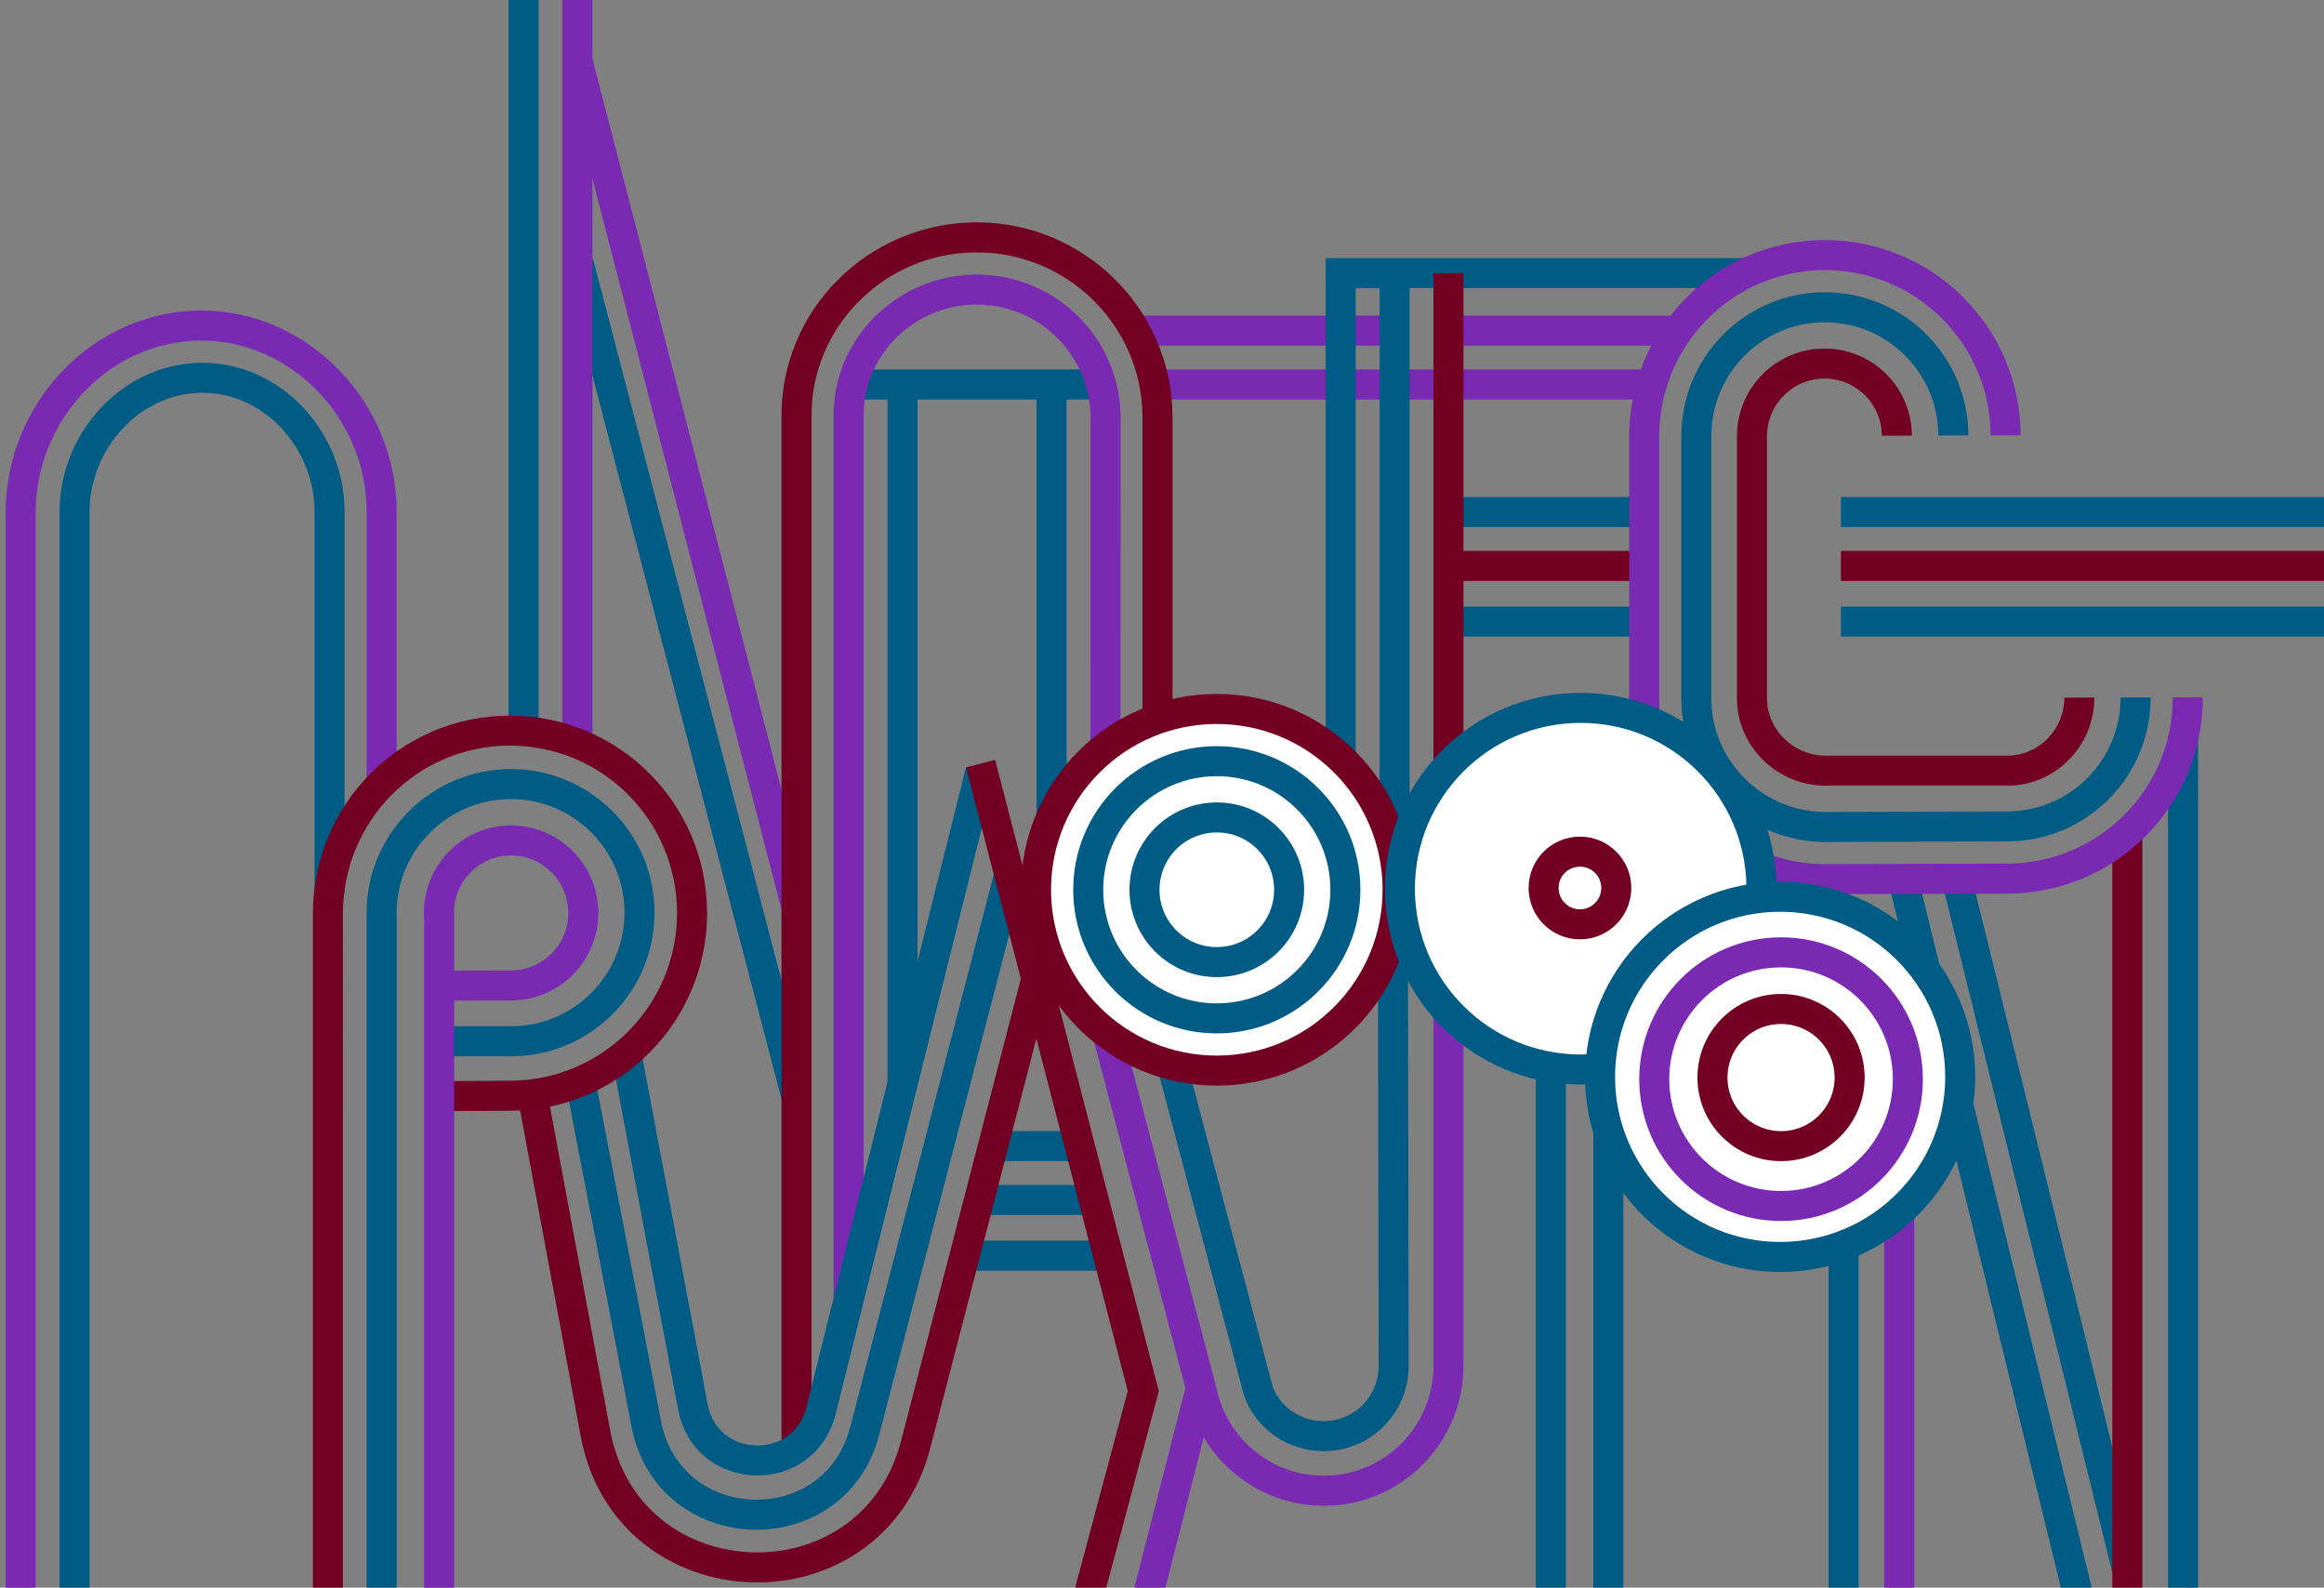 <?xml version="1.0" encoding="utf-8"?>
<!-- Generator: Adobe Illustrator 16.0.0, SVG Export Plug-In . SVG Version: 6.00 Build 0)  -->
<!DOCTYPE svg PUBLIC "-//W3C//DTD SVG 1.1//EN" "http://www.w3.org/Graphics/SVG/1.1/DTD/svg11.dtd">
<svg version="1.1" xmlns="http://www.w3.org/2000/svg" xmlns:xlink="http://www.w3.org/1999/xlink" x="0px" y="0px" width="1161px"
	 height="793px" viewBox="0 0 1161 793" enable-background="new 0 0 1161 793" xml:space="preserve">
<rect x="0" y="0" width="1161" height="793" fill="#808080" stroke="none"/>
<g id="Ebene_1">
</g>
<g id="Ebene_2">
	<g>
		<defs>
			<rect id="SVGID_3_" x="0.002" y="-1.219" width="1160.999" height="795.219"/>
		</defs>
		<clipPath id="SVGID_2_">
			<use xlink:href="#SVGID_3_"  overflow="visible"/>
		</clipPath>
		<path clip-path="url(#SVGID_2_)" fill="none" stroke="#005C85" stroke-width="15" stroke-miterlimit="10" d="M219.371,520.106
			l36.064,0.008c35.475-0.107,64.146-28.959,64.039-64.433c-0.111-35.474-28.962-64.146-64.434-64.035
			c-35.475,0.11-64.493,28.959-64.381,64.432v0.202V794"/>
		
			<line clip-path="url(#SVGID_2_)" fill="none" stroke="#005C85" stroke-width="15" stroke-miterlimit="10" x1="551.791" y1="192.049" x2="426.181" y2="192.049"/>
		<path clip-path="url(#SVGID_2_)" fill="none" stroke="#7A29B3" stroke-width="15" stroke-miterlimit="10" d="M190.66,392.578
			V254.744v0.684c0-49.875-40.527-92.966-90.398-92.812c-49.875,0.153-89.943,43.323-89.943,93.199V794"/>
		<path clip-path="url(#SVGID_2_)" fill="none" stroke="#005C85" stroke-width="15" stroke-miterlimit="10" d="M37.236,794V255.736
			c0-35.477,28.215-66.914,63.685-67.023c35.475-0.111,63.721,31.36,63.721,66.834v0.177V446.41"/>
		
			<line clip-path="url(#SVGID_2_)" fill="none" stroke="#005C85" stroke-width="15" stroke-linecap="square" stroke-miterlimit="10" x1="866.751" y1="136.422" x2="669.774" y2="136.422"/>
		
			<line clip-path="url(#SVGID_2_)" fill="none" stroke="#7A29B3" stroke-width="15" stroke-miterlimit="10" x1="838.003" y1="165.133" x2="723.608" y2="165.133"/>
		
			<line clip-path="url(#SVGID_2_)" fill="none" stroke="#7A29B3" stroke-width="15" stroke-miterlimit="10" x1="824.544" y1="192.049" x2="574.221" y2="192.049"/>
		<path clip-path="url(#SVGID_2_)" fill="none" stroke="#005C85" stroke-width="15" stroke-miterlimit="10" d="M580.172,191.992"/>
		<path clip-path="url(#SVGID_2_)" fill="none" stroke="#005C85" stroke-width="15" stroke-miterlimit="10" d="M702.914,191.609"/>
		
			<line clip-path="url(#SVGID_2_)" fill="none" stroke="#7A29B3" stroke-width="15" stroke-miterlimit="10" x1="696.691" y1="165.133" x2="567.939" y2="165.133"/>
		
			<line clip-path="url(#SVGID_2_)" fill="none" stroke="#005C85" stroke-width="15" stroke-miterlimit="10" x1="540.127" y1="572.47" x2="495.266" y2="572.47"/>
		
			<line clip-path="url(#SVGID_2_)" fill="none" stroke="#005C85" stroke-width="15" stroke-miterlimit="10" x1="544.613" y1="599.386" x2="488.984" y2="599.386"/>
		
			<line clip-path="url(#SVGID_2_)" fill="none" stroke="#005C85" stroke-width="15" stroke-miterlimit="10" x1="556.277" y1="627.199" x2="483.602" y2="627.199"/>
		
			<line clip-path="url(#SVGID_2_)" fill="none" stroke="#005C85" stroke-width="15" stroke-miterlimit="10" x1="820.06" y1="255.752" x2="724.058" y2="255.752"/>
		
			<line clip-path="url(#SVGID_2_)" fill="none" stroke="#730023" stroke-width="15" stroke-miterlimit="10" x1="820.06" y1="282.668" x2="724.058" y2="282.668"/>
		
			<line clip-path="url(#SVGID_2_)" fill="none" stroke="#005C85" stroke-width="15" stroke-miterlimit="10" x1="820.06" y1="310.482" x2="724.058" y2="310.482"/>
		
			<line clip-path="url(#SVGID_2_)" fill="none" stroke="#005C85" stroke-width="15" stroke-miterlimit="10" x1="398.021" y1="548.469" x2="289.027" y2="131.354"/>
		
			<line clip-path="url(#SVGID_2_)" fill="none" stroke="#7A29B3" stroke-width="15" stroke-miterlimit="10" x1="397.938" y1="453.518" x2="288.193" y2="29.258"/>
		
			<line clip-path="url(#SVGID_2_)" fill="none" stroke="#005C85" stroke-width="15" stroke-miterlimit="10" x1="450.854" y1="542.412" x2="450.854" y2="197.432"/>
		
			<line clip-path="url(#SVGID_2_)" fill="none" stroke="#005C85" stroke-width="15" stroke-miterlimit="10" x1="525.322" y1="423.083" x2="525.322" y2="197.432"/>
		<path clip-path="url(#SVGID_2_)" fill="none" stroke="#730023" stroke-width="15" stroke-miterlimit="10" d="M397.918,720.959
			V209.15c-0.897-49.873,39.869-90.437,89.742-90.591c49.873-0.152,90.599,40.161,90.599,90.037v149.886"/>
		<path clip-path="url(#SVGID_2_)" fill="none" stroke="#7A29B3" stroke-width="15" stroke-miterlimit="10" d="M423.938,650.079
			V209.072c-0.898-35.476,28.395-64.322,63.869-64.432c35.471-0.111,64.405,28.562,64.52,64.033l-0.087,163.268"/>
		
			<line clip-path="url(#SVGID_2_)" fill="none" stroke="#005C85" stroke-width="15" stroke-miterlimit="10" x1="261.541" y1="-0.404" x2="261.541" y2="365.661"/>
		
			<line clip-path="url(#SVGID_2_)" fill="none" stroke="#7A29B3" stroke-width="15" stroke-miterlimit="10" x1="288.457" y1="-0.404" x2="288.457" y2="374.633"/>
		<path clip-path="url(#SVGID_2_)" fill="none" stroke="#005C85" stroke-width="15" stroke-miterlimit="10" d="M1001.897,217.444"/>
		<path clip-path="url(#SVGID_2_)" fill="none" stroke="#005C85" stroke-width="15" stroke-miterlimit="10" d="M821.271,218.002"/>
		<path clip-path="url(#SVGID_2_)" fill="none" stroke="#005C85" stroke-width="15" stroke-miterlimit="10" d="M821.271,218.002"/>
		<path clip-path="url(#SVGID_2_)" fill="none" stroke="#005C85" stroke-width="15" stroke-miterlimit="10" d="M489.879,384.951
			l-79.737,319.722c-8.511,34.116-57.478,32.688-63.983-1.867l-32.842-174.406"/>
		<path clip-path="url(#SVGID_2_)" fill="none" stroke="#730023" stroke-width="15" stroke-miterlimit="10" d="M265.77,545.511
			l31.691,170.393c16.035,86.219,137.992,90.47,159.992,5.577l60.252-232.509"/>
		<path clip-path="url(#SVGID_2_)" fill="none" stroke="#005C85" stroke-width="15" stroke-miterlimit="10" d="M504.959,433.942
			l-72.975,280.761c-15.016,57.772-97.957,55.04-109.146-3.596c-16.212-84.96-32.894-170.918-32.894-170.918"/>
		
			<line clip-path="url(#SVGID_2_)" fill="none" stroke="#005C85" stroke-width="15" stroke-miterlimit="10" x1="1038.569" y1="798.433" x2="950.303" y2="437.475"/>
		
			<line clip-path="url(#SVGID_2_)" fill="none" stroke="#005C85" stroke-width="15" stroke-miterlimit="10" x1="1062.589" y1="783.849" x2="977.062" y2="437.302"/>
		
			<line clip-path="url(#SVGID_2_)" fill="none" stroke="#005C85" stroke-width="15" stroke-miterlimit="10" x1="920.997" y1="507.422" x2="920.997" y2="794"/>
		
			<line clip-path="url(#SVGID_2_)" fill="none" stroke="#7A29B3" stroke-width="15" stroke-miterlimit="10" x1="948.812" y1="507.422" x2="948.812" y2="794"/>
		
			<line clip-path="url(#SVGID_2_)" fill="none" stroke="#730023" stroke-width="15" stroke-miterlimit="10" x1="1062.757" y1="413.213" x2="1062.757" y2="794"/>
		
			<line clip-path="url(#SVGID_2_)" fill="none" stroke="#005C85" stroke-width="15" stroke-miterlimit="10" x1="1090.571" y1="367.455" x2="1090.571" y2="794"/>
		<path clip-path="url(#SVGID_2_)" fill="none" stroke="#7A29B3" stroke-width="15" stroke-miterlimit="10" d="M1092.952,348.268
			c0.154,49.873-40.16,90.438-90.033,90.595l-90.586,0.277c-49.875,0.154-90.928-40.161-90.928-90.035V218.002
			c0-49.875,40.094-90.439,89.967-90.593c49.875-0.154,90.439,40.161,90.592,90.035"/>
		<path clip-path="url(#SVGID_2_)" fill="none" stroke="#005C85" stroke-width="15" stroke-miterlimit="10" d="M1066.872,348.348
			c0.111,35.473-28.561,64.324-64.035,64.435l-90.65,0.278c-35.475,0.11-64.652-28.565-64.762-64.039V217.921
			c0-35.475,28.525-64.325,63.996-64.435c35.477-0.111,64.326,28.565,64.434,64.039"/>
		<path clip-path="url(#SVGID_2_)" fill="none" stroke="#730023" stroke-width="15" stroke-miterlimit="10" d="M1038.772,348.432
			c0.061,19.952-16.068,36.52-36.021,36.52H912.1c-19.952,0-36.802-16.061-36.862-36.016V217.834
			c0-19.955,16.174-36.182,36.127-36.241c19.953-0.063,36.18,16.062,36.242,36.017"/>
		
			<line clip-path="url(#SVGID_2_)" fill="none" stroke="#005C85" stroke-width="15" stroke-miterlimit="10" x1="669.774" y1="136.422" x2="669.774" y2="438.335"/>
		
			<line clip-path="url(#SVGID_2_)" fill="none" stroke="#005C85" stroke-width="15" stroke-miterlimit="10" x1="696.691" y1="136.422" x2="696.691" y2="431.157"/>
		
			<line clip-path="url(#SVGID_2_)" fill="none" stroke="#730023" stroke-width="15" stroke-miterlimit="10" x1="723.608" y1="136.422" x2="723.608" y2="449.103"/>
		
			<line clip-path="url(#SVGID_2_)" fill="none" stroke="#005C85" stroke-width="15" stroke-miterlimit="10" x1="1161.001" y1="255.752" x2="919.649" y2="255.752"/>
		
			<line clip-path="url(#SVGID_2_)" fill="none" stroke="#730023" stroke-width="15" stroke-miterlimit="10" x1="1161.001" y1="282.668" x2="919.649" y2="282.668"/>
		
			<line clip-path="url(#SVGID_2_)" fill="none" stroke="#005C85" stroke-width="15" stroke-miterlimit="10" x1="1161.001" y1="310.482" x2="919.649" y2="310.482"/>
		<g clip-path="url(#SVGID_2_)">
			<line fill="none" stroke="#005C85" stroke-width="15" stroke-miterlimit="10" x1="774.751" y1="794" x2="774.751" y2="489.477"/>
			<line fill="none" stroke="#005C85" stroke-width="15" stroke-miterlimit="10" x1="803.46" y1="794" x2="803.46" y2="489.477"/>
		</g>
		<path clip-path="url(#SVGID_2_)" fill="none" stroke="#005C85" stroke-miterlimit="10" d="M801.634,506.201
			c-4.947,1.241-10.129,1.905-15.461,1.923c-35.473,0.108-64.32-28.565-64.432-64.037c-0.109-35.472,28.562-64.323,64.035-64.434
			c35.475-0.11,64.326,28.566,64.434,64.038c0.002,1.104-0.021,2.201-0.072,3.292"/>
		<path clip-path="url(#SVGID_2_)" fill="none" stroke="#005C85" stroke-width="15" stroke-miterlimit="10" d="M695.794,439.232
			l0.442,242.939c0.062,19.36-15.471,35.104-34.83,35.164c-15.148,0.045-28.418-9.525-32.904-22.964l-82.627-312.216"/>
		
			<line clip-path="url(#SVGID_2_)" fill="none" stroke="#7A29B3" stroke-width="15" stroke-miterlimit="10" x1="573.076" y1="798.433" x2="600.178" y2="692.197"/>
		<polyline clip-path="url(#SVGID_2_)" fill="none" stroke="#730023" stroke-width="15" stroke-miterlimit="10" points="
			543.646,797.61 571.154,694.838 489.879,381.427 		"/>
		<path clip-path="url(#SVGID_2_)" fill="none" stroke="#7A29B3" stroke-width="15" stroke-miterlimit="10" d="M723.608,421.288
			V682.09c0,34.414-27.641,62.403-62.055,62.512c-29.677,0.09-54.558-20.581-60.838-48.342l-75.47-286.206"/>
		<path clip-path="url(#SVGID_2_)" fill="#FFFFFF" stroke="#730023" stroke-width="15" stroke-miterlimit="10" d="M698.194,444.16
			c0.152,49.871-40.161,90.437-90.036,90.591c-49.873,0.154-90.437-40.162-90.592-90.035c-0.154-49.874,40.16-90.437,90.035-90.593
			C657.479,353.971,698.042,394.286,698.194,444.16z"/>
		<path clip-path="url(#SVGID_2_)" fill="none" stroke="#005C85" stroke-width="15" stroke-miterlimit="10" d="M644.012,444.326
			c0.062,19.952-16.066,36.181-36.018,36.243c-19.957,0.062-36.184-16.065-36.244-36.021c-0.062-19.956,16.064-36.183,36.02-36.242
			C627.725,408.246,643.951,424.37,644.012,444.326z"/>
		<path clip-path="url(#SVGID_2_)" fill="none" stroke="#005C85" stroke-width="15" stroke-miterlimit="10" d="M672.115,444.241
			c0.109,35.47-28.562,64.321-64.037,64.432c-35.473,0.11-64.324-28.563-64.432-64.035c-0.109-35.477,28.562-64.327,64.037-64.436
			C643.155,380.092,672.006,408.766,672.115,444.241z"/>
		<path clip-path="url(#SVGID_2_)" fill="#FFFFFF" stroke="#005C85" stroke-width="15" stroke-miterlimit="10" d="M879.974,443.614
			c0.156,49.872-40.16,90.438-90.037,90.592c-49.873,0.152-90.438-40.164-90.59-90.035c-0.155-49.874,40.161-90.44,90.035-90.593
			C839.257,353.424,879.821,393.739,879.974,443.614z"/>
		<path clip-path="url(#SVGID_2_)" fill="none" stroke="#730023" stroke-width="15" stroke-miterlimit="10" d="M807.446,443.486
			c0.031,10.024-8.072,18.178-18.098,18.207c-10.025,0.03-18.178-8.072-18.209-18.095c-0.031-10.027,8.074-18.18,18.098-18.212
			C799.263,425.357,807.415,433.459,807.446,443.486z"/>
		<path clip-path="url(#SVGID_2_)" fill="#FFFFFF" stroke="#005C85" stroke-width="15" stroke-miterlimit="10" d="M979.269,537.609
			c0.152,49.678-40.006,90.087-89.688,90.238c-49.684,0.152-90.086-40.004-90.238-89.683c-0.154-49.685,40.004-90.092,89.684-90.244
			C938.71,447.768,979.113,487.928,979.269,537.609z"/>
		<path clip-path="url(#SVGID_2_)" fill="none" stroke="#7A29B3" stroke-width="15" stroke-miterlimit="10" d="M953.104,538.841
			c0.104,34.985-28.17,63.43-63.152,63.538c-34.979,0.108-63.432-28.166-63.539-63.146c-0.105-34.982,28.168-63.434,63.148-63.54
			C924.545,475.584,952.997,503.858,953.104,538.841z"/>
		<path clip-path="url(#SVGID_2_)" fill="none" stroke="#730023" stroke-width="15" stroke-miterlimit="10" d="M924.018,538.128
			c0.059,18.925-15.237,34.309-34.158,34.366c-18.921,0.06-34.306-15.233-34.364-34.153c-0.059-18.925,15.232-34.312,34.154-34.37
			C908.573,503.913,923.957,519.208,924.018,538.128z"/>
		<path clip-path="url(#SVGID_2_)" fill="none" stroke="#730023" stroke-width="15" stroke-miterlimit="10" d="M219.371,547.518
			l35.389-0.205c50.371-0.113,91.082-41.03,90.969-91.403c-0.111-50.375-40.797-91.077-91.172-90.962
			c-50.373,0.114-90.693,40.966-90.734,91.34L163.823,794"/>
		<path clip-path="url(#SVGID_2_)" fill="none" stroke="#7A29B3" stroke-width="15" stroke-miterlimit="10" d="M219.371,794V456.28
			l-0.107-0.179c-0.061-19.952,15.951-36.234,35.906-36.298c19.953-0.061,36.158,16.147,36.221,36.101
			c0.062,19.955-16.087,36.262-36.041,36.325l-35.979,0.091"/>
	</g>
</g>
</svg>
